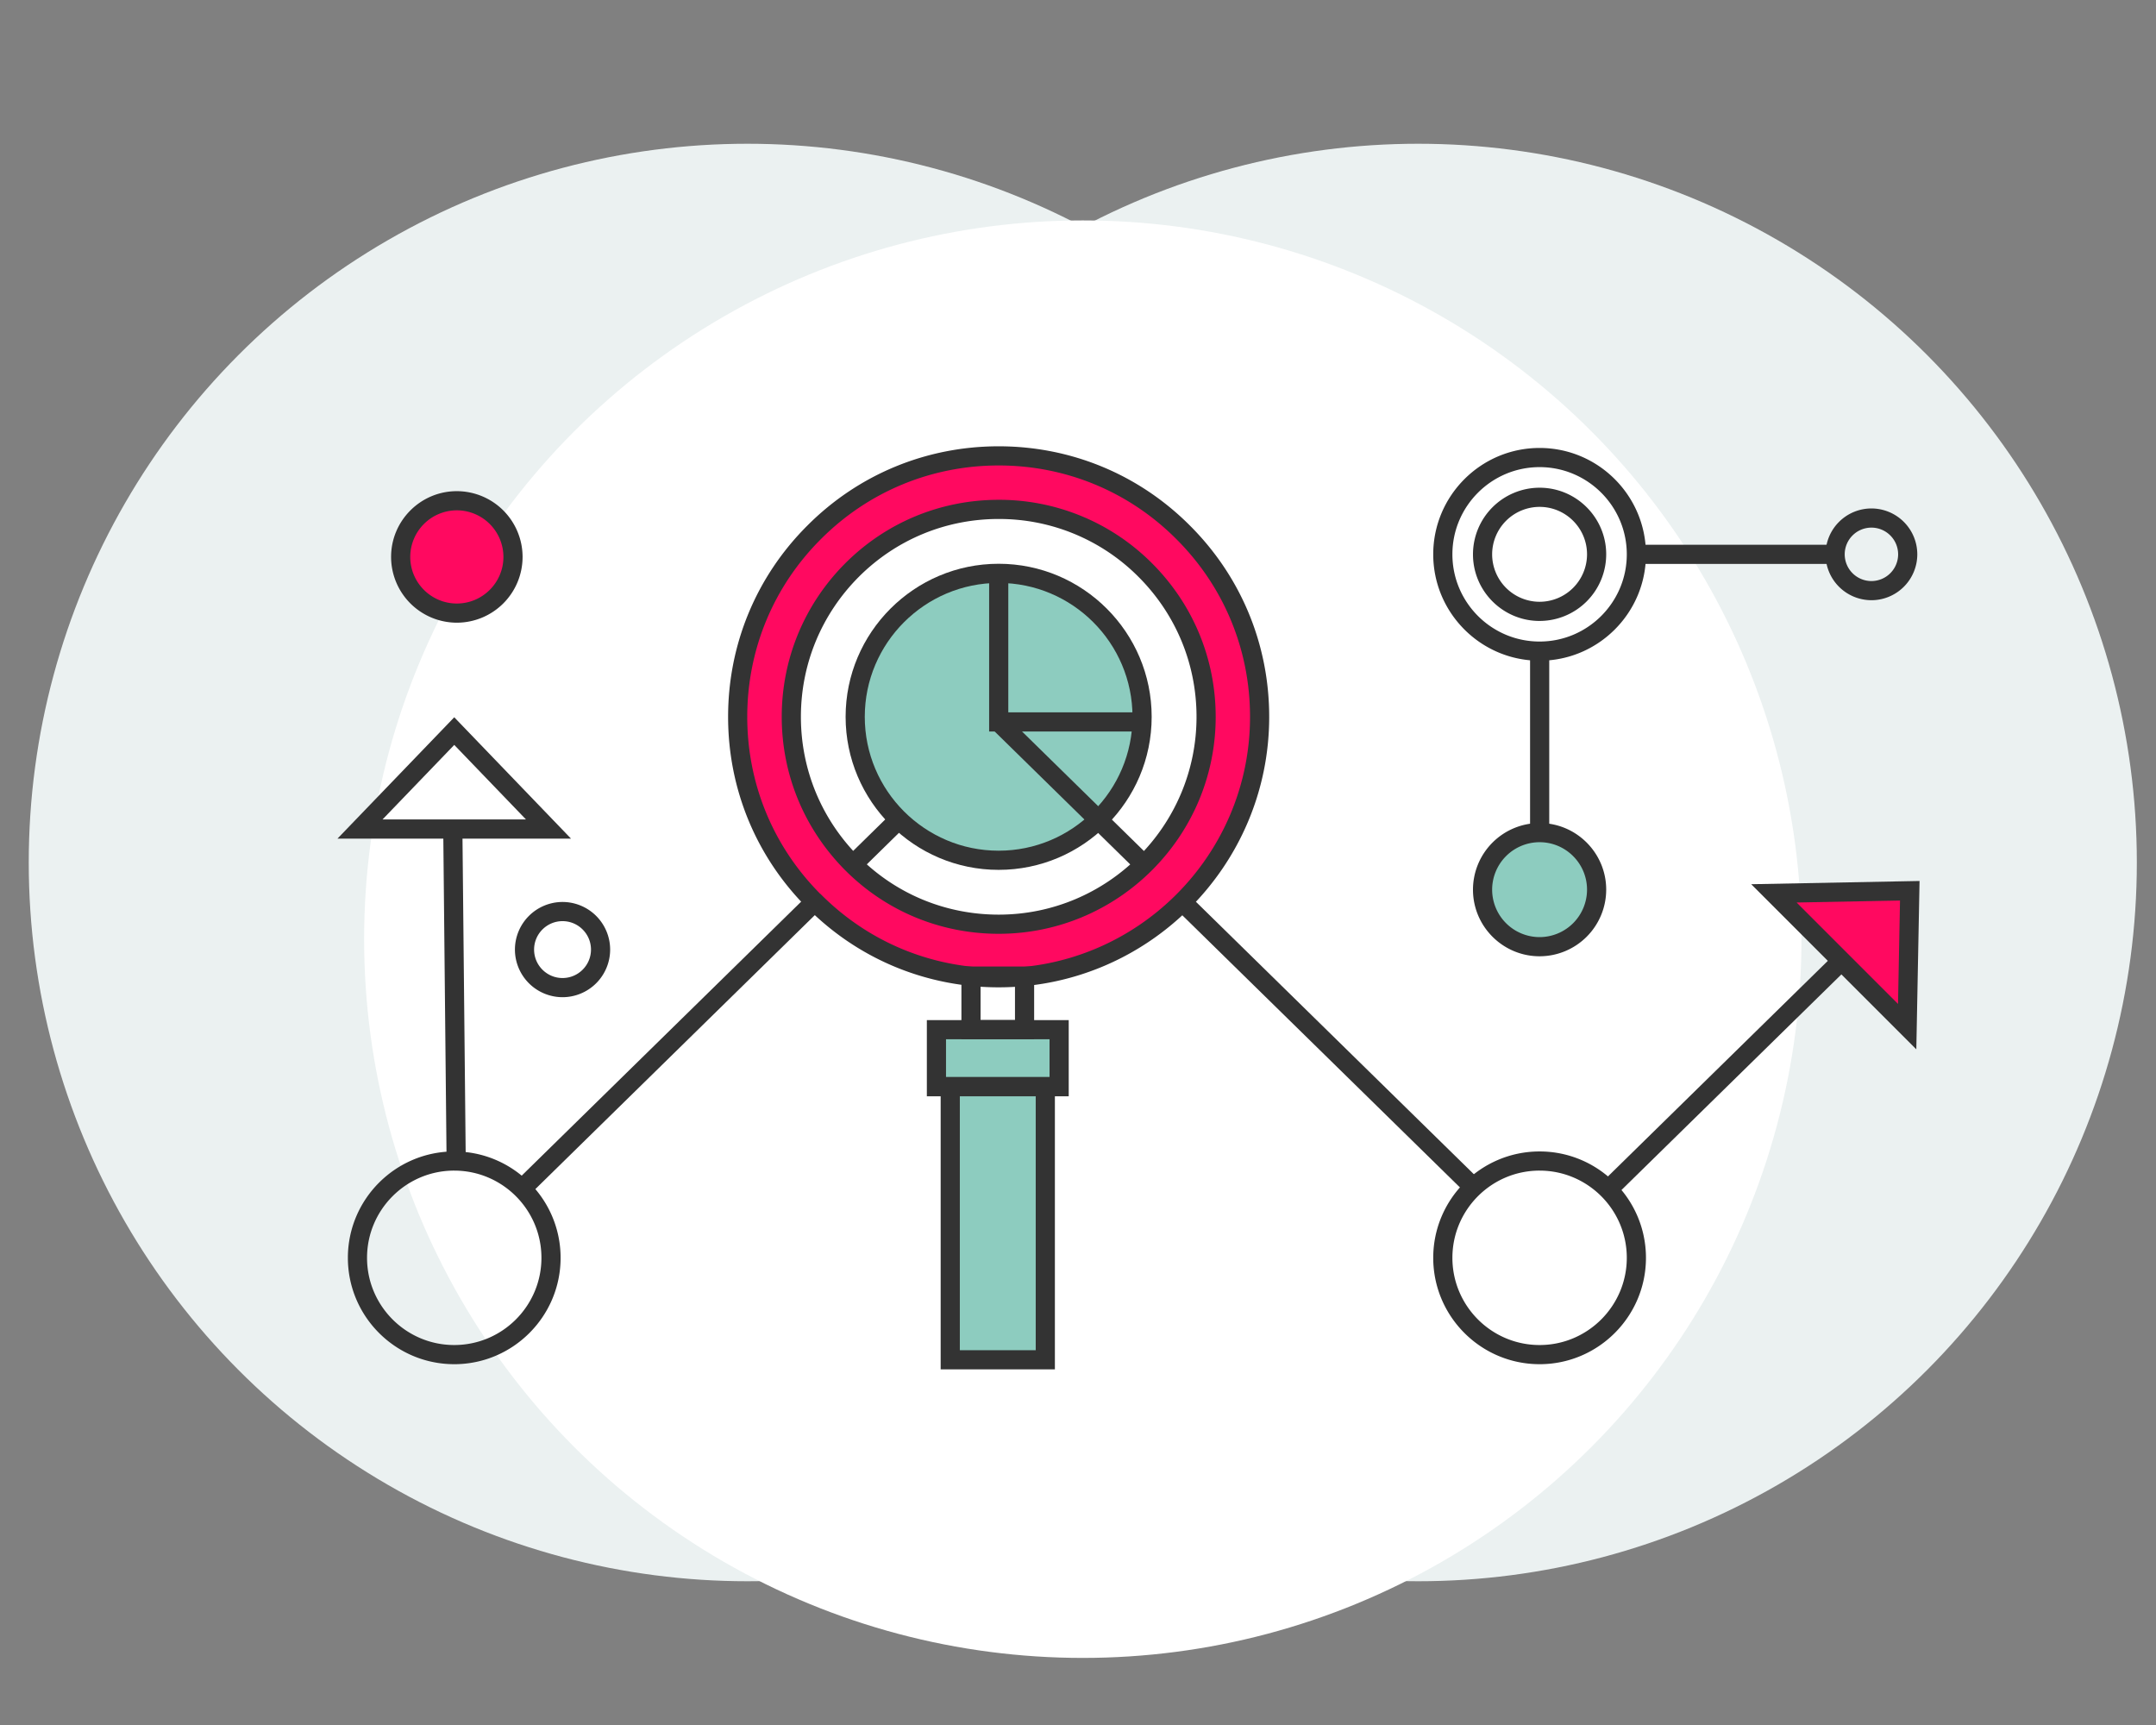 <svg version="1" xmlns="http://www.w3.org/2000/svg" width="225" height="180" viewBox="0 0 225 180"><rect x="0" y="0" width="225" height="180" fill="#808080" stroke="none"/><circle fill="#EBF1F1" cx="78" cy="90" r="75"/><circle fill="#EBF1F1" cx="148" cy="90" r="75"/><circle fill="#FFF" cx="113" cy="98" r="75"/><path fill="#333" d="M58.707 104.055a4.974 4.974 0 0 1-4.969-4.968 4.974 4.974 0 0 1 4.969-4.968 4.973 4.973 0 0 1 4.968 4.968 4.973 4.973 0 0 1-4.968 4.968zm0-7.936c-1.637 0-2.969 1.332-2.969 2.968s1.332 2.968 2.969 2.968c1.637 0 2.968-1.332 2.968-2.968s-1.331-2.968-2.968-2.968z"/><path fill="#FF0960" d="M53.537 58.114a5.862 5.862 0 0 1-11.724 0 5.863 5.863 0 0 1 11.724 0z"/><path fill="#333" d="M47.675 64.976a6.87 6.87 0 0 1-6.861-6.862c0-3.783 3.078-6.862 6.86-6.862a6.87 6.87 0 0 1 6.863 6.862 6.87 6.87 0 0 1-6.862 6.862zm0-11.724a4.867 4.867 0 0 0-4.861 4.862c0 2.68 2.18 4.862 4.86 4.862 2.681 0 4.863-2.181 4.863-4.862a4.868 4.868 0 0 0-4.862-4.862zM47.404 142.35c-6.12 0-11.1-4.979-11.1-11.099 0-6.121 4.98-11.1 11.1-11.1 6.121 0 11.1 4.979 11.1 11.1 0 6.12-4.979 11.1-11.1 11.1zm0-20.2c-5.017 0-9.1 4.083-9.1 9.101 0 5.018 4.083 9.1 9.1 9.1 5.019 0 9.1-4.082 9.1-9.1s-4.081-9.1-9.1-9.1zM160.672 142.35c-6.121 0-11.1-4.979-11.1-11.099 0-6.121 4.979-11.1 11.1-11.1 6.12 0 11.1 4.979 11.1 11.1 0 6.12-4.98 11.1-11.1 11.1zm0-20.2c-5.019 0-9.1 4.083-9.1 9.101 0 5.018 4.081 9.1 9.1 9.1 5.017 0 9.1-4.082 9.1-9.1s-4.082-9.1-9.1-9.1zM160.672 68.943c-6.121 0-11.1-4.98-11.1-11.1 0-6.12 4.979-11.1 11.1-11.1 6.12 0 11.1 4.98 11.1 11.1 0 6.12-4.98 11.1-11.1 11.1zm0-20.2c-5.019 0-9.1 4.083-9.1 9.1 0 5.018 4.081 9.1 9.1 9.1 5.017 0 9.1-4.082 9.1-9.1 0-5.017-4.082-9.1-9.1-9.1z"/><path fill="#8DCCBF" d="M119.189 74.798c0 8.265-6.705 14.97-14.97 14.97-8.266 0-14.971-6.704-14.971-14.97 0-8.266 6.705-14.97 14.97-14.97 8.266 0 14.97 6.704 14.97 14.97z"/><path fill="#333" d="M104.219 90.768c-8.807 0-15.971-7.164-15.971-15.97 0-8.806 7.164-15.97 15.97-15.97 8.806 0 15.97 7.164 15.97 15.97 0 8.805-7.164 15.97-15.97 15.97zm0-29.94c-7.703 0-13.971 6.266-13.971 13.97 0 7.703 6.268 13.97 13.97 13.97 7.704 0 13.97-6.267 13.97-13.97 0-7.704-6.266-13.97-13.97-13.97z"/><path fill="#FF0960" d="M104.226 96.44a21.57 21.57 0 0 1-15.31-6.333c-3.91-3.925-6.334-9.337-6.334-15.31 0-5.973 2.424-11.384 6.334-15.309a21.606 21.606 0 0 1 15.31-6.334 21.578 21.578 0 0 1 15.296 6.334c3.923 3.925 6.347 9.336 6.347 15.31 0 11.947-9.696 21.642-21.643 21.642zm19.248-40.89a27.095 27.095 0 0 0-19.248-7.98 27.106 27.106 0 0 0-19.263 7.98 27.098 27.098 0 0 0-7.98 19.248 27.101 27.101 0 0 0 7.98 19.248c.028.03.043.043.072.057a27.08 27.08 0 0 0 19.19 7.922c15.035 0 27.228-12.193 27.228-27.227a27.094 27.094 0 0 0-7.98-19.248z"/><path fill="#333" d="M104.226 103.025c-7.463 0-14.482-2.875-19.782-8.099l-.01-.005-.19-.18c-5.322-5.308-8.26-12.396-8.26-19.943 0-7.549 2.938-14.636 8.273-19.956 5.318-5.334 12.411-8.272 19.969-8.272 7.547 0 14.634 2.938 19.955 8.273 5.335 5.32 8.272 12.405 8.272 19.955 0 15.565-12.663 28.227-28.227 28.227zm-18.627-9.758l.028.014.114.114c4.935 4.92 11.5 7.63 18.485 7.63 14.462 0 26.227-11.765 26.227-26.227 0-7.014-2.73-13.599-7.685-18.54l-.002-.002c-4.943-4.956-11.527-7.686-18.54-7.686-7.023 0-13.613 2.73-18.555 7.686-4.958 4.944-7.688 11.529-7.688 18.542 0 6.979 2.703 13.534 7.616 18.47zm18.627 4.173c-6.008 0-11.659-2.316-15.911-6.522l-.082-.08c-4.298-4.315-6.651-10.002-6.651-16.04 0-6.04 2.353-11.727 6.626-16.015 4.275-4.275 9.964-6.629 16.018-6.629a22.491 22.491 0 0 1 16.003 6.627c4.282 4.284 6.64 9.971 6.64 16.017 0 12.485-10.158 22.642-22.643 22.642zm0-43.286c-5.52 0-10.706 2.146-14.603 6.041-3.896 3.91-6.041 9.097-6.041 14.603 0 5.505 2.146 10.692 6.043 14.604l.1.098c3.872 3.83 9.023 5.94 14.5 5.94 11.383 0 20.644-9.26 20.644-20.642 0-5.511-2.15-10.697-6.054-14.603a20.504 20.504 0 0 0-14.59-6.04zM160.672 64.795c-3.833 0-6.952-3.118-6.952-6.951a6.96 6.96 0 0 1 6.952-6.952c3.833 0 6.951 3.118 6.951 6.952a6.959 6.959 0 0 1-6.951 6.95zm0-11.903a4.958 4.958 0 0 0-4.952 4.952 4.957 4.957 0 0 0 4.952 4.95 4.957 4.957 0 0 0 4.951-4.95c0-2.73-2.22-4.952-4.951-4.952z"/><path fill="#8DCCBF" d="M166.623 92.834a5.952 5.952 0 1 1-11.903 0 5.952 5.952 0 0 1 5.952-5.952 5.95 5.95 0 0 1 5.951 5.952z"/><path fill="#333" d="M160.672 99.785c-3.833 0-6.952-3.118-6.952-6.951a6.96 6.96 0 0 1 6.952-6.952c3.833 0 6.951 3.118 6.951 6.952a6.959 6.959 0 0 1-6.951 6.951zm0-11.903a4.958 4.958 0 0 0-4.952 4.952 4.957 4.957 0 0 0 4.952 4.951 4.957 4.957 0 0 0 4.951-4.951c0-2.73-2.22-4.952-4.951-4.952zM195.3 62.63a4.792 4.792 0 0 1-4.786-4.786 4.793 4.793 0 0 1 4.787-4.788 4.793 4.793 0 0 1 4.788 4.788 4.793 4.793 0 0 1-4.788 4.787zm0-7.574a2.79 2.79 0 0 0-2.786 2.788 2.79 2.79 0 0 0 2.787 2.787 2.791 2.791 0 0 0 2.788-2.787 2.791 2.791 0 0 0-2.788-2.788z"/><path fill="#8DCCBF" d="M97.726 107.443h12.806v5.951H97.726z"/><path fill="#333" d="M111.531 114.394H96.726v-7.95h14.805v7.95zm-12.805-2h10.805v-3.95H98.726v3.95z"/><path fill="#8DCCBF" d="M99.168 113.394h9.92v28.497h-9.92z"/><path fill="#333" d="M110.088 142.892h-11.92v-30.497h11.92v30.497zm-9.92-2h7.92v-26.497h-7.92v26.497zM107.924 108.443h-7.591v-7.591h7.59v7.591zm-5.591-2h3.59v-3.591h-3.59v3.591zM103.334 75.87l1.4-1.428L120.1 89.506l-1.4 1.429zM122.694 94.83l1.4-1.429 30.389 29.784-1.401 1.429zM167.122 123.427l24.497-24.014 1.4 1.429-24.496 24.013zM53.675 123.429L84.328 93.38l1.4 1.43-30.652 30.047z"/><g><path fill="#333" d="M88.314 89.498l4.487-4.401 1.4 1.428-4.487 4.4z"/></g><g><path fill="#333" d="M159.679 68.311h2v18.924h-2z"/></g><g><path fill="#333" d="M119.174 76.331h-15.948V59.835h2v14.496h13.948z"/></g><g><path fill="#333" d="M170.876 56.844h20.998v2h-20.998z"/></g><g><path fill="#FF0960" d="M185.126 93.22l14.179-.272-.273 14.179z"/><path fill="#333" d="M199.987 109.496l-17.23-17.23 17.567-.338-.337 17.568zm-12.492-15.32l10.582 10.582.208-10.79-10.79.207z"/></g><g><path fill="#333" d="M46.254 86.307l2-.02.346 34.301-2 .02z"/><path fill="#333" d="M59.588 87.507H35.22l12.186-12.661 12.182 12.66zm-19.667-2h14.968l-7.483-7.777-7.485 7.777z"/></g></svg>